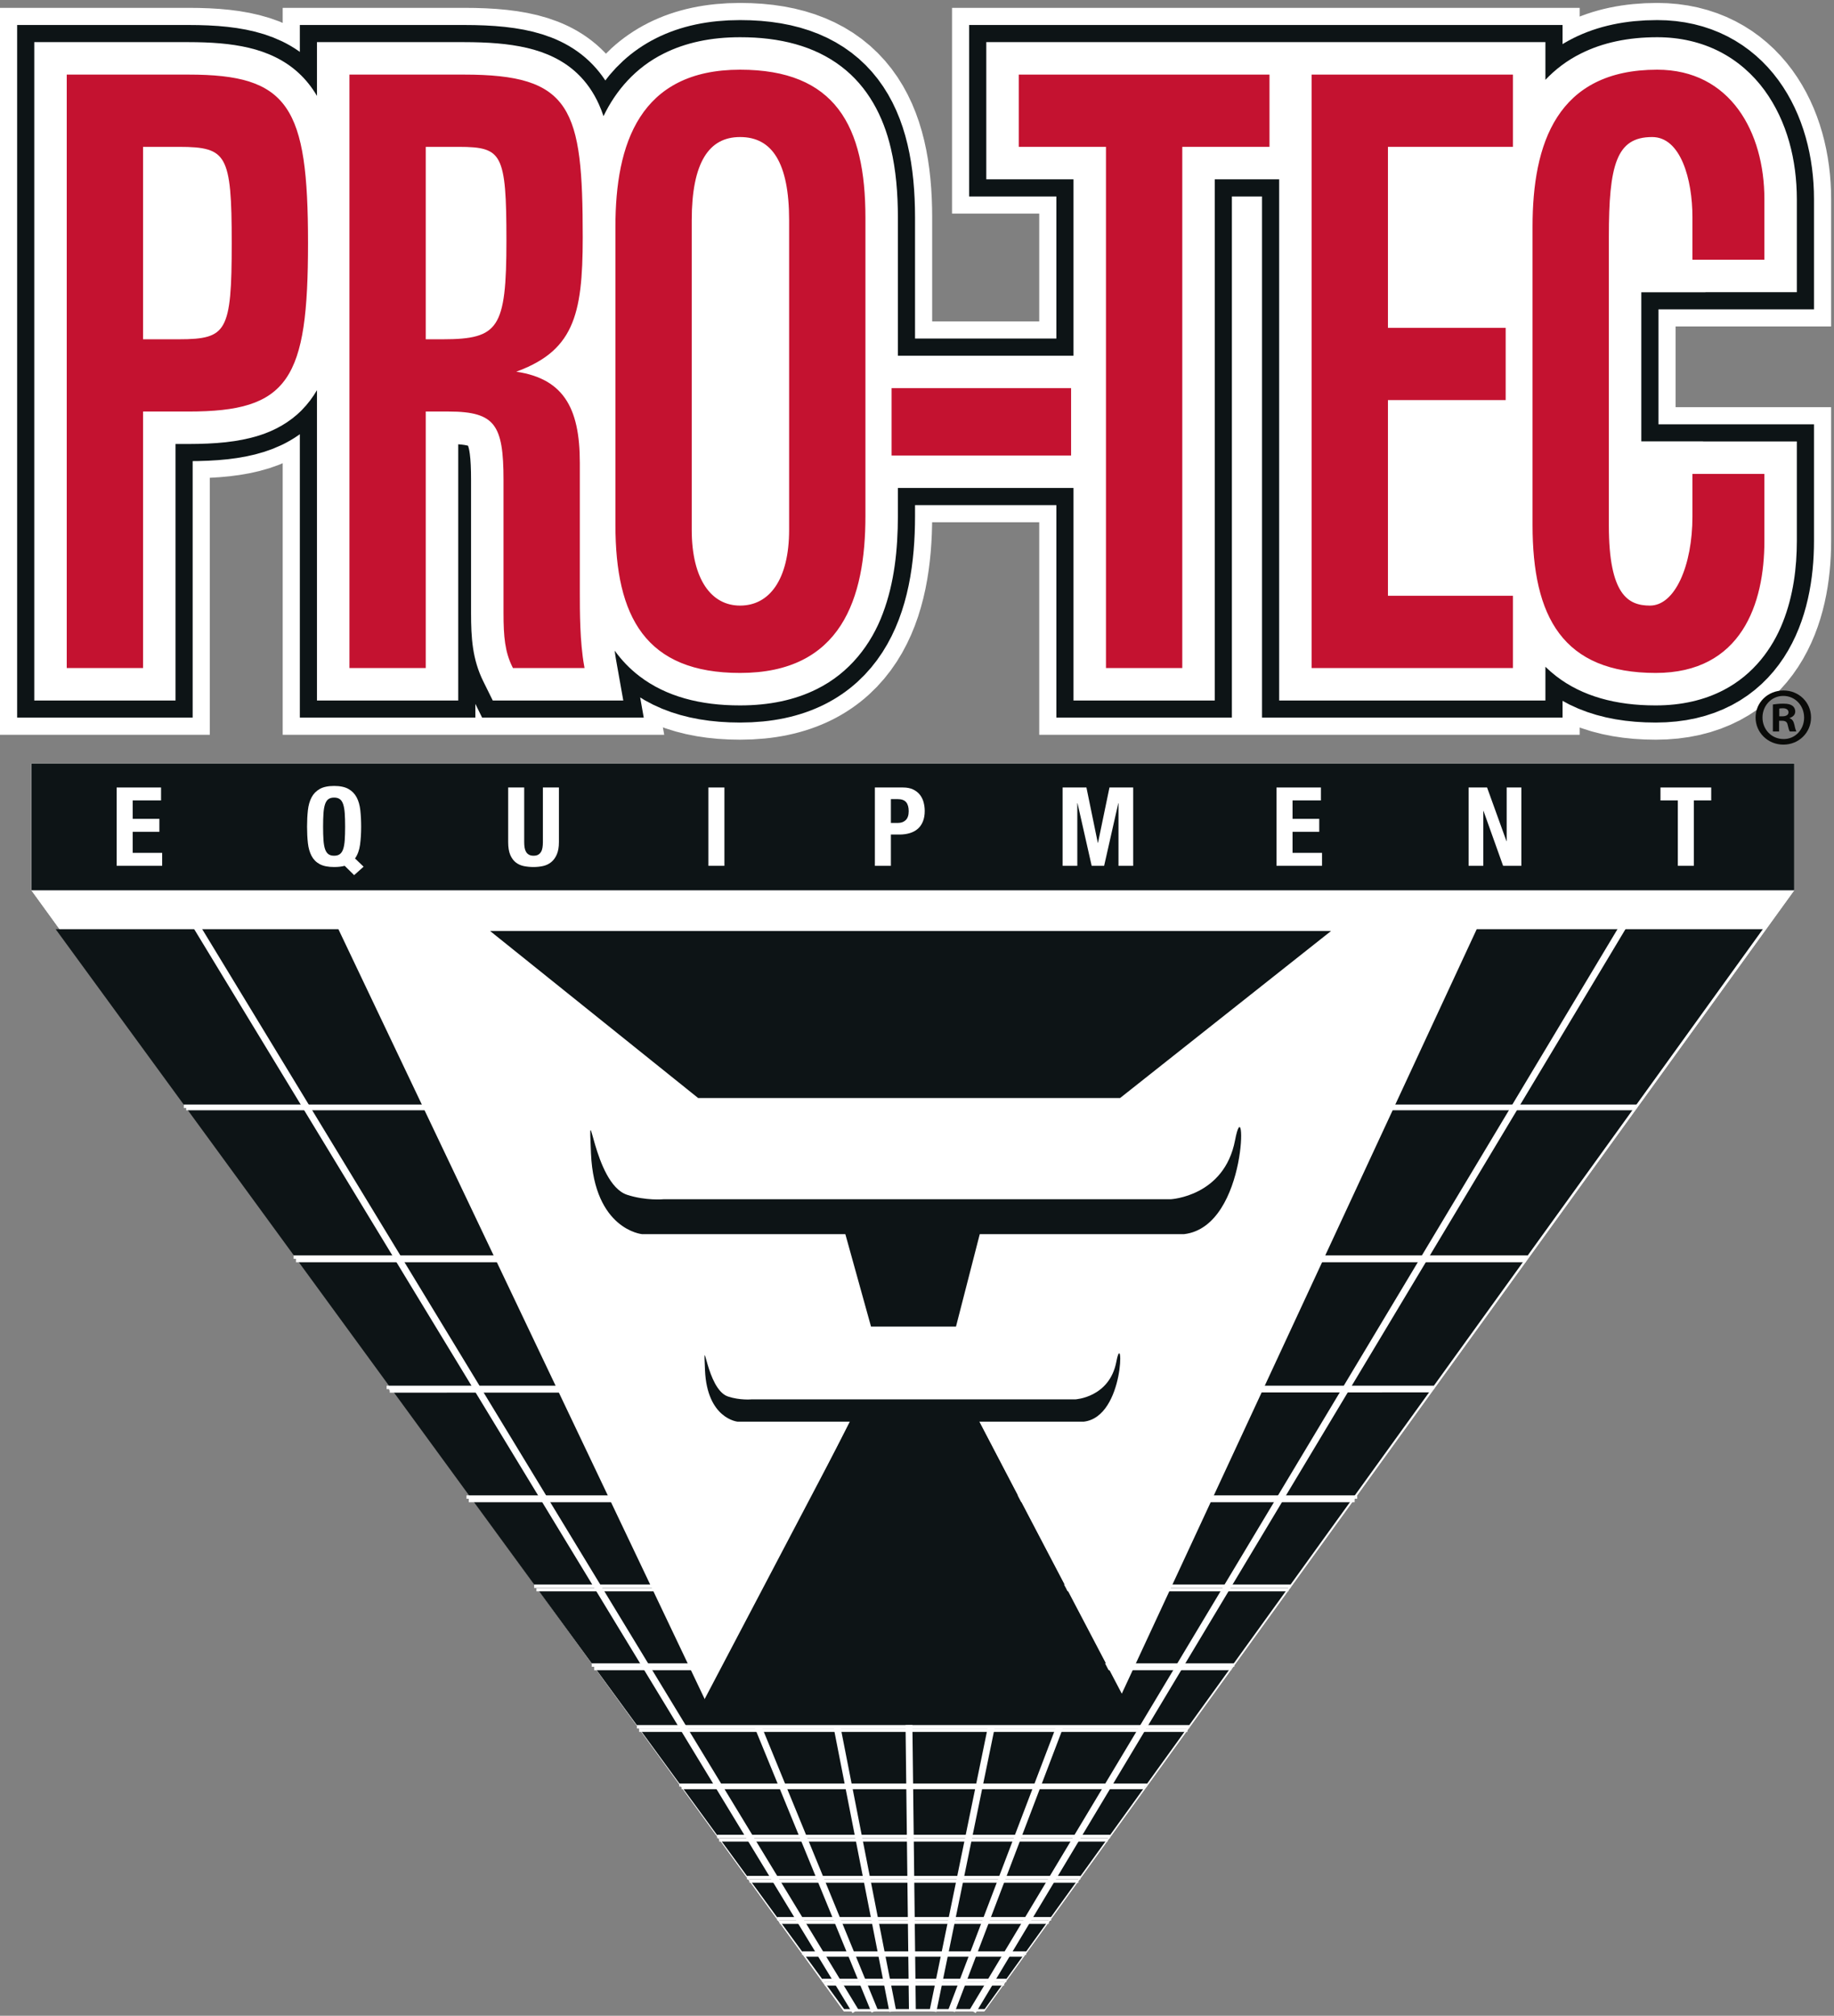 <?xml version="1.0" encoding="UTF-8" standalone="no"?>
<svg width="535px" height="588px" viewBox="0 0 535 588" version="1.1" xmlns="http://www.w3.org/2000/svg" xmlns:xlink="http://www.w3.org/1999/xlink" xmlns:sketch="http://www.bohemiancoding.com/sketch/ns">
    <rect x="0" y="0" width="535" height="588" fill="#808080" stroke="none"/>
    <title>Untitled 2</title>
    <description>Created with Sketch (http://www.bohemiancoding.com/sketch)</description>
    <defs>
        <path id="path-1" d="M251.617,102.757 L302.921,102.757 L302.921,121.344 L251.617,121.344 L251.617,102.757 Z"></path>
        <path id="path-2" d="M288.714,11.29 L360.795,11.29 L360.795,31.307 L335.355,31.307 L335.355,183.34 L314.155,183.34 L314.155,31.307 L288.714,31.307 L288.714,11.29"></path>
        <path id="path-3" d="M374.148,11.29 L431.814,11.29 L431.814,31.307 L395.349,31.307 L395.349,85.162 L429.694,85.162 L429.694,105.179 L395.349,105.179 L395.349,163.323 L431.814,163.323 L431.814,183.34 L374.148,183.34 L374.148,11.29"></path>
    </defs>
    <g id="Page-1" stroke="none" stroke-width="1" fill="none" fill-rule="evenodd" sketch:type="MSPage">
        <g id="Pro-Tec-Equipment-and-TSP-Logo" sketch:type="MSLayerGroup" transform="translate(9, 11)">
            <path d="M278.156,575.703 L237.156,575.703 L0.156,248.703 L0.156,211.703 L514.4,211.703 L514.4,248.703 L278.156,575.703" id="Fill-1" fill="#FFFFFF" sketch:type="MSShapeGroup"></path>
            <path d="M278.156,575.703 L237.156,575.703 L0.156,248.703 L0.156,211.703 L514.4,211.703 L514.4,248.703 L278.156,575.703" id="Fill-2" fill="#FFFFFF" sketch:type="MSShapeGroup"></path>
            <path d="M505.163,64.234 L505.163,47.077 C505.163,27.775 495.411,9.86 474.421,9.86 C445.589,9.86 438.592,31.068 438.592,55.136 L438.592,142.115 C438.592,168.804 447.285,184.77 473.998,184.77 C498.59,184.77 505.163,164.948 505.163,146.838 L505.163,127.774 L485.234,127.774 L485.234,139.689 C485.234,153.987 480.146,166.183 472.301,166.183 C465.517,166.183 459.793,162.608 459.793,142.353 L459.793,57.996 C459.793,37.264 461.914,28.447 472.938,28.447 C481.842,28.447 485.234,41.358 485.234,52.319 L485.234,64.234 L505.163,64.234 L505.163,64.234 Z M374.148,183.34 L431.814,183.34 L431.814,163.323 L395.349,163.323 L395.349,105.179 L429.694,105.179 L429.694,85.162 L395.349,85.162 L395.349,31.307 L431.814,31.307 L431.814,11.29 L374.148,11.29 L374.148,183.34 L374.148,183.34 Z M288.714,31.307 L314.155,31.307 L314.155,183.34 L335.355,183.34 L335.355,31.307 L360.795,31.307 L360.795,11.29 L288.714,11.29 L288.714,31.307 L288.714,31.307 Z M221.726,143.545 C221.726,158.319 215.79,166.183 206.886,166.183 C198.193,166.183 192.257,158.319 192.257,143.545 L192.257,53.23 C192.257,36.311 197.346,28.447 206.886,28.447 C216.638,28.447 221.726,36.311 221.726,53.23 L221.726,143.545 L221.726,143.545 Z M206.886,9.86 C178.053,9.86 171.057,31.068 171.057,55.136 L171.057,142.115 C171.057,168.804 179.749,184.77 206.886,184.77 C235.931,184.77 242.927,163.561 242.927,139.493 L242.927,52.515 C242.927,25.826 234.234,9.86 206.886,9.86 L206.886,9.86 Z M120.179,88.498 L114.667,88.498 L114.667,31.307 L124.843,31.307 C137.987,31.307 139.259,33.69 139.259,59.188 C139.259,84.923 136.927,88.498 120.179,88.498 L120.179,88.498 Z M159.612,124.004 C159.612,107.8 154.736,99.46 140.319,97.792 L140.319,97.315 C157.704,91.358 160.46,81.349 160.46,58.234 C160.46,20.584 157.28,11.29 126.327,11.29 L93.466,11.29 L93.466,183.34 L114.667,183.34 L114.667,108.515 L121.875,108.515 C135.867,108.515 138.412,112.804 138.412,129.008 L138.412,167.851 C138.412,174.761 138.835,179.05 140.956,183.34 L160.884,183.34 C159.612,176.191 159.612,167.612 159.612,161.417 L159.612,124.004 L159.612,124.004 Z M43.225,88.498 L32.201,88.498 L32.201,31.307 L43.225,31.307 C57.641,31.307 59.126,33.928 59.126,59.902 C59.126,85.877 57.641,88.498 43.225,88.498 L43.225,88.498 Z M45.981,11.29 L11,11.29 L11,183.34 L32.201,183.34 L32.201,108.515 L45.981,108.515 C74.814,108.515 80.326,99.698 80.326,59.902 C80.326,20.107 74.814,11.29 45.981,11.29 L45.981,11.29 Z M251.617,121.344 L302.921,121.344 L302.921,102.757 L251.617,102.757 L251.617,121.344 Z" id="Fill-3" fill="#FFFFFF" sketch:type="MSShapeGroup"></path>
            <path d="M505.163,64.234 L505.163,47.077 C505.163,27.775 495.411,9.86 474.421,9.86 C445.589,9.86 438.592,31.068 438.592,55.136 L438.592,142.115 C438.592,168.804 447.285,184.77 473.998,184.77 C498.59,184.77 505.163,164.948 505.163,146.838 L505.163,127.774 L485.234,127.774 L485.234,139.689 C485.234,153.987 480.146,166.183 472.301,166.183 C465.517,166.183 459.793,162.608 459.793,142.353 L459.793,57.996 C459.793,37.264 461.914,28.447 472.938,28.447 C481.842,28.447 485.234,41.358 485.234,52.319 L485.234,64.234 L505.163,64.234 L505.163,64.234 Z M374.148,183.34 L431.814,183.34 L431.814,163.323 L395.349,163.323 L395.349,105.179 L429.694,105.179 L429.694,85.162 L395.349,85.162 L395.349,31.307 L431.814,31.307 L431.814,11.29 L374.148,11.29 L374.148,183.34 L374.148,183.34 Z M288.714,31.307 L314.155,31.307 L314.155,183.34 L335.355,183.34 L335.355,31.307 L360.795,31.307 L360.795,11.29 L288.714,11.29 L288.714,31.307 L288.714,31.307 Z M221.726,143.545 C221.726,158.319 215.79,166.183 206.886,166.183 C198.193,166.183 192.257,158.319 192.257,143.545 L192.257,53.23 C192.257,36.311 197.346,28.447 206.886,28.447 C216.638,28.447 221.726,36.311 221.726,53.23 L221.726,143.545 L221.726,143.545 Z M206.886,9.86 C178.053,9.86 171.057,31.068 171.057,55.136 L171.057,142.115 C171.057,168.804 179.749,184.77 206.886,184.77 C235.931,184.77 242.927,163.561 242.927,139.493 L242.927,52.515 C242.927,25.826 234.234,9.86 206.886,9.86 L206.886,9.86 Z M120.179,88.498 L114.667,88.498 L114.667,31.307 L124.843,31.307 C137.987,31.307 139.259,33.69 139.259,59.188 C139.259,84.923 136.927,88.498 120.179,88.498 L120.179,88.498 Z M159.612,124.004 C159.612,107.8 154.736,99.46 140.319,97.792 L140.319,97.315 C157.704,91.358 160.46,81.349 160.46,58.234 C160.46,20.584 157.28,11.29 126.327,11.29 L93.466,11.29 L93.466,183.34 L114.667,183.34 L114.667,108.515 L121.875,108.515 C135.867,108.515 138.412,112.804 138.412,129.008 L138.412,167.851 C138.412,174.761 138.835,179.05 140.956,183.34 L160.884,183.34 C159.612,176.191 159.612,167.612 159.612,161.417 L159.612,124.004 L159.612,124.004 Z M43.225,88.498 L32.201,88.498 L32.201,31.307 L43.225,31.307 C57.641,31.307 59.126,33.928 59.126,59.902 C59.126,85.877 57.641,88.498 43.225,88.498 L43.225,88.498 Z M45.981,11.29 L11,11.29 L11,183.34 L32.201,183.34 L32.201,108.515 L45.981,108.515 C74.814,108.515 80.326,99.698 80.326,59.902 C80.326,20.107 74.814,11.29 45.981,11.29 L45.981,11.29 Z M251.617,121.344 L302.921,121.344 L302.921,102.757 L251.617,102.757 L251.617,121.344 Z" id="Stroke-4" stroke="#FFFFFF" stroke-width="40" sketch:type="MSShapeGroup"></path>
            <path d="M505.163,64.234 L505.163,47.077 C505.163,27.775 495.411,9.86 474.421,9.86 C445.589,9.86 438.592,31.068 438.592,55.136 L438.592,142.115 C438.592,168.804 447.285,184.77 473.998,184.77 C498.59,184.77 505.163,164.948 505.163,146.838 L505.163,127.774 L485.234,127.774 L485.234,139.689 C485.234,153.987 480.146,166.183 472.301,166.183 C465.517,166.183 459.793,162.608 459.793,142.353 L459.793,57.996 C459.793,37.264 461.914,28.447 472.938,28.447 C481.842,28.447 485.234,41.358 485.234,52.319 L485.234,64.234 L505.163,64.234 L505.163,64.234 Z M374.148,183.34 L431.814,183.34 L431.814,163.323 L395.349,163.323 L395.349,105.179 L429.694,105.179 L429.694,85.162 L395.349,85.162 L395.349,31.307 L431.814,31.307 L431.814,11.29 L374.148,11.29 L374.148,183.34 L374.148,183.34 Z M288.714,31.307 L314.155,31.307 L314.155,183.34 L335.355,183.34 L335.355,31.307 L360.795,31.307 L360.795,11.29 L288.714,11.29 L288.714,31.307 L288.714,31.307 Z M221.726,143.545 C221.726,158.319 215.79,166.183 206.886,166.183 C198.193,166.183 192.257,158.319 192.257,143.545 L192.257,53.23 C192.257,36.311 197.346,28.447 206.886,28.447 C216.638,28.447 221.726,36.311 221.726,53.23 L221.726,143.545 L221.726,143.545 Z M206.886,9.86 C178.053,9.86 171.057,31.068 171.057,55.136 L171.057,142.115 C171.057,168.804 179.749,184.77 206.886,184.77 C235.931,184.77 242.927,163.561 242.927,139.493 L242.927,52.515 C242.927,25.826 234.234,9.86 206.886,9.86 L206.886,9.86 Z M120.179,88.498 L114.667,88.498 L114.667,31.307 L124.843,31.307 C137.987,31.307 139.259,33.69 139.259,59.188 C139.259,84.923 136.927,88.498 120.179,88.498 L120.179,88.498 Z M159.612,124.004 C159.612,107.8 154.736,99.46 140.319,97.792 L140.319,97.315 C157.704,91.358 160.46,81.349 160.46,58.234 C160.46,20.584 157.28,11.29 126.327,11.29 L93.466,11.29 L93.466,183.34 L114.667,183.34 L114.667,108.515 L121.875,108.515 C135.867,108.515 138.412,112.804 138.412,129.008 L138.412,167.851 C138.412,174.761 138.835,179.05 140.956,183.34 L160.884,183.34 C159.612,176.191 159.612,167.612 159.612,161.417 L159.612,124.004 L159.612,124.004 Z M43.225,88.498 L32.201,88.498 L32.201,31.307 L43.225,31.307 C57.641,31.307 59.126,33.928 59.126,59.902 C59.126,85.877 57.641,88.498 43.225,88.498 L43.225,88.498 Z M45.981,11.29 L11,11.29 L11,183.34 L32.201,183.34 L32.201,108.515 L45.981,108.515 C74.814,108.515 80.326,99.698 80.326,59.902 C80.326,20.107 74.814,11.29 45.981,11.29 L45.981,11.29 Z M251.617,121.344 L302.921,121.344 L302.921,102.757 L251.617,102.757 L251.617,121.344 Z" id="Fill-6" fill="#0D1416" sketch:type="MSShapeGroup"></path>
            <path d="M505.163,64.234 L505.163,47.077 C505.163,27.775 495.411,9.86 474.421,9.86 C445.589,9.86 438.592,31.068 438.592,55.136 L438.592,142.115 C438.592,168.804 447.285,184.77 473.998,184.77 C498.59,184.77 505.163,164.948 505.163,146.838 L505.163,127.774 L485.234,127.774 L485.234,139.689 C485.234,153.987 480.146,166.183 472.301,166.183 C465.517,166.183 459.793,162.608 459.793,142.353 L459.793,57.996 C459.793,37.264 461.914,28.447 472.938,28.447 C481.842,28.447 485.234,41.358 485.234,52.319 L485.234,64.234 L505.163,64.234 L505.163,64.234 Z M374.148,183.34 L431.814,183.34 L431.814,163.323 L395.349,163.323 L395.349,105.179 L429.694,105.179 L429.694,85.162 L395.349,85.162 L395.349,31.307 L431.814,31.307 L431.814,11.29 L374.148,11.29 L374.148,183.34 L374.148,183.34 Z M288.714,31.307 L314.155,31.307 L314.155,183.34 L335.355,183.34 L335.355,31.307 L360.795,31.307 L360.795,11.29 L288.714,11.29 L288.714,31.307 L288.714,31.307 Z M221.726,143.545 C221.726,158.319 215.79,166.183 206.886,166.183 C198.193,166.183 192.257,158.319 192.257,143.545 L192.257,53.23 C192.257,36.311 197.346,28.447 206.886,28.447 C216.638,28.447 221.726,36.311 221.726,53.23 L221.726,143.545 L221.726,143.545 Z M206.886,9.86 C178.053,9.86 171.057,31.068 171.057,55.136 L171.057,142.115 C171.057,168.804 179.749,184.77 206.886,184.77 C235.931,184.77 242.927,163.561 242.927,139.493 L242.927,52.515 C242.927,25.826 234.234,9.86 206.886,9.86 L206.886,9.86 Z M120.179,88.498 L114.667,88.498 L114.667,31.307 L124.843,31.307 C137.987,31.307 139.259,33.69 139.259,59.188 C139.259,84.923 136.927,88.498 120.179,88.498 L120.179,88.498 Z M159.612,124.004 C159.612,107.8 154.736,99.46 140.319,97.792 L140.319,97.315 C157.704,91.358 160.46,81.349 160.46,58.234 C160.46,20.584 157.28,11.29 126.327,11.29 L93.466,11.29 L93.466,183.34 L114.667,183.34 L114.667,108.515 L121.875,108.515 C135.867,108.515 138.412,112.804 138.412,129.008 L138.412,167.851 C138.412,174.761 138.835,179.05 140.956,183.34 L160.884,183.34 C159.612,176.191 159.612,167.612 159.612,161.417 L159.612,124.004 L159.612,124.004 Z M43.225,88.498 L32.201,88.498 L32.201,31.307 L43.225,31.307 C57.641,31.307 59.126,33.928 59.126,59.902 C59.126,85.877 57.641,88.498 43.225,88.498 L43.225,88.498 Z M45.981,11.29 L11,11.29 L11,183.34 L32.201,183.34 L32.201,108.515 L45.981,108.515 C74.814,108.515 80.326,99.698 80.326,59.902 C80.326,20.107 74.814,11.29 45.981,11.29 L45.981,11.29 Z M251.617,121.344 L302.921,121.344 L302.921,102.757 L251.617,102.757 L251.617,121.344 Z" id="Stroke-7" stroke="#0D1416" stroke-width="30" sketch:type="MSShapeGroup"></path>
            <path d="M505.721,15.311 C502.383,10.753 497.987,6.795 492.64,4.06 C487.3,1.315 481.083,-0.15 474.421,-0.141 C466.002,-0.146 458.525,1.421 452.172,4.612 C448.142,6.609 444.699,9.244 441.813,12.289 L441.813,1.289 L278.712,1.289 L278.712,41.307 L304.153,41.307 L304.153,92.756 L252.926,92.756 L252.926,52.515 C252.922,45.301 252.353,38.566 250.872,32.288 C248.702,22.942 244.158,14.264 236.366,8.362 C228.593,2.443 218.527,-0.159 206.886,-0.141 C198.469,-0.146 190.989,1.421 184.637,4.612 C176.409,8.69 170.624,15.424 167.053,22.88 C166.652,21.686 166.198,20.517 165.679,19.368 C164.187,16.067 162.093,12.961 159.386,10.413 C155.309,6.548 150.156,4.23 144.721,2.973 C139.241,1.699 133.277,1.298 126.328,1.289 L83.465,1.289 L83.465,16.984 C82.024,14.522 80.248,12.253 78.142,10.315 C74.036,6.504 68.921,4.196 63.594,2.945 C58.229,1.68 52.49,1.298 45.98,1.289 L0.999,1.289 L0.999,193.34 L42.201,193.34 L42.201,118.515 L45.98,118.515 C53.692,118.495 60.337,117.986 66.531,116.048 C71.146,114.604 75.545,112.173 79.03,108.631 C80.776,106.86 82.238,104.911 83.465,102.813 L83.465,193.34 L124.667,193.34 L124.667,118.6 C126.093,118.701 127.059,118.875 127.515,119.024 C127.527,119.027 127.538,119.031 127.549,119.035 C127.687,119.435 127.901,120.22 128.054,121.43 C128.29,123.181 128.415,125.746 128.411,129.007 L128.411,167.851 C128.415,171.505 128.508,174.762 128.999,178.061 C129.479,181.344 130.447,184.675 131.99,187.771 L134.742,193.34 L172.821,193.34 L170.73,181.588 C170.569,180.705 170.431,179.768 170.313,178.794 C172.322,181.578 174.718,184.097 177.543,186.251 C185.28,192.176 195.312,194.788 206.886,194.769 C215.347,194.773 222.854,193.213 229.232,190.027 C238.882,185.278 245.201,176.891 248.528,167.953 C251.924,158.961 252.908,149.239 252.926,139.494 L252.926,131.345 L304.153,131.345 L304.153,193.34 L345.355,193.34 L345.355,41.307 L364.147,41.307 L364.147,193.34 L441.813,193.34 L441.813,183.496 C442.789,184.456 443.827,185.364 444.932,186.216 C452.561,192.131 462.471,194.769 473.846,194.769 L473.997,194.769 C481.474,194.779 488.217,193.232 493.893,190.242 C502.475,185.762 508.027,178.242 511.072,170.509 C514.163,162.719 515.148,154.53 515.163,146.838 L515.163,117.774 L487.823,117.774 L487.823,117.747 L469.792,117.747 L469.792,74.263 L488.49,74.263 L488.49,74.234 L515.163,74.234 L515.163,47.076 C515.135,35.772 512.401,24.481 505.721,15.311" id="Fill-9" fill="#FFFFFF" sketch:type="MSShapeGroup"></path>
            <path d="M0.156,211.703 L514.4,211.703 L514.4,248.703 L0.156,248.703 L0.156,211.703 Z" id="Fill-10" fill="#0D1416" sketch:type="MSShapeGroup"></path>
            <path d="M32.201,88.498 L43.225,88.498 C57.641,88.498 59.126,85.877 59.126,59.902 C59.126,33.928 57.641,31.307 43.225,31.307 L32.201,31.307 L32.201,88.498 L32.201,88.498 Z M11,11.29 L45.981,11.29 C74.814,11.29 80.326,20.107 80.326,59.902 C80.326,99.698 74.814,108.515 45.981,108.515 L32.201,108.515 L32.201,183.34 L11,183.34 L11,11.29 L11,11.29 Z" id="Fill-11" fill="#1A1918" sketch:type="MSShapeGroup"></path>
            <path d="M32.201,88.498 L43.225,88.498 C57.641,88.498 59.126,85.877 59.126,59.902 C59.126,33.928 57.641,31.307 43.225,31.307 L32.201,31.307 L32.201,88.498 L32.201,88.498 Z M11,11.29 L45.981,11.29 C74.814,11.29 80.326,20.107 80.326,59.902 C80.326,99.698 74.814,108.515 45.981,108.515 L32.201,108.515 L32.201,183.34 L11,183.34 L11,11.29 L11,11.29 Z" id="Stroke-12" stroke="#C41230" stroke-width="1.06" fill="#C41230" sketch:type="MSShapeGroup"></path>
            <path d="M114.667,88.498 L120.179,88.498 C136.927,88.498 139.259,84.923 139.259,59.188 C139.259,33.69 137.987,31.307 124.843,31.307 L114.667,31.307 L114.667,88.498 L114.667,88.498 Z M93.466,11.29 L126.327,11.29 C157.28,11.29 160.46,20.584 160.46,58.234 C160.46,81.349 157.704,91.358 140.319,97.315 L140.319,97.792 C154.736,99.46 159.612,107.8 159.612,124.004 L159.612,161.417 C159.612,167.612 159.612,176.191 160.884,183.34 L140.956,183.34 C138.835,179.05 138.412,174.761 138.412,167.851 L138.412,129.008 C138.412,112.804 135.867,108.515 121.875,108.515 L114.667,108.515 L114.667,183.34 L93.466,183.34 L93.466,11.29 L93.466,11.29 Z" id="Fill-13" fill="#1A1918" sketch:type="MSShapeGroup"></path>
            <path d="M114.667,88.498 L120.179,88.498 C136.927,88.498 139.259,84.923 139.259,59.188 C139.259,33.69 137.987,31.307 124.843,31.307 L114.667,31.307 L114.667,88.498 L114.667,88.498 Z M93.466,11.29 L126.327,11.29 C157.28,11.29 160.46,20.584 160.46,58.234 C160.46,81.349 157.704,91.358 140.319,97.315 L140.319,97.792 C154.736,99.46 159.612,107.8 159.612,124.004 L159.612,161.417 C159.612,167.612 159.612,176.191 160.884,183.34 L140.956,183.34 C138.835,179.05 138.412,174.761 138.412,167.851 L138.412,129.008 C138.412,112.804 135.867,108.515 121.875,108.515 L114.667,108.515 L114.667,183.34 L93.466,183.34 L93.466,11.29 L93.466,11.29 Z" id="Stroke-14" stroke="#C41230" stroke-width="1.06" fill="#C41230" sketch:type="MSShapeGroup"></path>
            <path d="M192.257,143.545 C192.257,158.319 198.193,166.183 206.886,166.183 C215.79,166.183 221.726,158.319 221.726,143.545 L221.726,53.23 C221.726,36.311 216.638,28.447 206.886,28.447 C197.346,28.447 192.257,36.311 192.257,53.23 L192.257,143.545 L192.257,143.545 Z M171.057,55.136 C171.057,31.068 178.053,9.86 206.886,9.86 C234.234,9.86 242.927,25.826 242.927,52.515 L242.927,139.493 C242.927,163.561 235.931,184.77 206.886,184.77 C179.749,184.77 171.057,168.804 171.057,142.115 L171.057,55.136 L171.057,55.136 Z" id="Fill-15" fill="#1A1918" sketch:type="MSShapeGroup"></path>
            <path d="M192.257,143.545 C192.257,158.319 198.193,166.183 206.886,166.183 C215.79,166.183 221.726,158.319 221.726,143.545 L221.726,53.23 C221.726,36.311 216.638,28.447 206.886,28.447 C197.346,28.447 192.257,36.311 192.257,53.23 L192.257,143.545 L192.257,143.545 Z M171.057,55.136 C171.057,31.068 178.053,9.86 206.886,9.86 C234.234,9.86 242.927,25.826 242.927,52.515 L242.927,139.493 C242.927,163.561 235.931,184.77 206.886,184.77 C179.749,184.77 171.057,168.804 171.057,142.115 L171.057,55.136 L171.057,55.136 Z" id="Stroke-16" stroke="#C41230" stroke-width="1.06" fill="#C41230" sketch:type="MSShapeGroup"></path>
            <g id="Fill-17">
                <use fill="#1A1918" sketch:type="MSShapeGroup" xlink:href="#path-1"></use>
                <use fill="#C41230" xlink:href="#path-1"></use>
            </g>
            <path d="M251.617,102.757 L302.921,102.757 L302.921,121.344 L251.617,121.344 L251.617,102.757 Z" id="Stroke-18" stroke="#C41230" stroke-width="1.06" sketch:type="MSShapeGroup"></path>
            <g id="Fill-19">
                <use fill="#1A1918" sketch:type="MSShapeGroup" xlink:href="#path-2"></use>
                <use fill="#C41230" xlink:href="#path-2"></use>
            </g>
            <path d="M288.714,11.29 L360.795,11.29 L360.795,31.307 L335.355,31.307 L335.355,183.34 L314.155,183.34 L314.155,31.307 L288.714,31.307 L288.714,11.29 L288.714,11.29 Z" id="Stroke-20" stroke="#C41230" stroke-width="1.06" sketch:type="MSShapeGroup"></path>
            <g id="Fill-21">
                <use fill="#1A1918" sketch:type="MSShapeGroup" xlink:href="#path-3"></use>
                <use fill="#C41230" xlink:href="#path-3"></use>
            </g>
            <path d="M431.814,11.29 L431.814,31.307 L395.349,31.307 L395.349,85.162 L429.694,85.162 L429.694,105.179 L395.349,105.179 L395.349,163.323 L431.814,163.323 L431.814,183.34 L374.148,183.34 L374.148,11.29 L431.814,11.29 Z" id="Stroke-22" stroke="#C41230" stroke-width="1.06" sketch:type="MSShapeGroup"></path>
            <path d="M438.592,55.136 C438.592,31.068 445.589,9.86 474.421,9.86 C495.411,9.86 505.163,27.775 505.163,47.077 L505.163,64.234 L485.234,64.234 L485.234,52.319 C485.234,41.358 481.842,28.447 472.938,28.447 C461.914,28.447 459.793,37.264 459.793,57.996 L459.793,142.353 C459.793,162.608 465.517,166.183 472.301,166.183 C480.146,166.183 485.234,153.987 485.234,139.689 L485.234,127.774 L505.163,127.774 L505.163,146.838 C505.163,164.948 498.59,184.77 473.998,184.77 C447.285,184.77 438.592,168.804 438.592,142.115 L438.592,55.136" id="Fill-23" fill="#1A1918" sketch:type="MSShapeGroup"></path>
            <path d="M474.421,9.86 C495.411,9.86 505.163,27.775 505.163,47.077 L505.163,64.234 L485.234,64.234 L485.234,52.319 C485.234,41.358 481.842,28.447 472.938,28.447 C461.914,28.447 459.793,37.264 459.793,57.996 L459.793,142.353 C459.793,162.608 465.517,166.183 472.301,166.183 C480.146,166.183 485.234,153.987 485.234,139.689 L485.234,127.774 L505.163,127.774 L505.163,146.838 C505.163,164.948 498.59,184.77 473.998,184.77 C447.285,184.77 438.592,168.804 438.592,142.115 L438.592,55.136 C438.592,31.068 445.589,9.86 474.421,9.86 Z" id="Stroke-24" stroke="#C41230" stroke-width="1.06" fill="#C41230" sketch:type="MSShapeGroup"></path>
            <path d="M505.24,260.047 L278.24,575.047 L237.24,575.047 L7.24,260.047 L89.715,260.047 L197.24,486.047 L240.24,401.047 L275.24,401.047 L318.24,483.047 L421.776,260.047 L505.24,260.047" id="Fill-25" fill="#0D1416" sketch:type="MSShapeGroup"></path>
            <path d="M464.656,258.953 L274.754,575.703 M48.156,258.953 L240.542,575.703 M212.156,492.765 L246.156,575.703 M235.156,492.703 L251.433,575.703 M256.156,492.203 L257.156,575.578 M280.156,492.953 L263.156,575.703 M300.156,492.703 L268.584,575.578" id="Stroke-26" stroke="#FFFFFF" stroke-width="2" sketch:type="MSShapeGroup"></path>
            <path d="M44.625,311.703 L468.5,311.703 M76.656,355.703 L436.687,355.703 M77.343,356.703 L436.093,356.703 M103.781,393.703 L409.406,393.703 M127.073,425.703 L386.907,425.703 M146.823,451.703 L367.49,451.703 M176.802,492.703 L337.937,492.703" id="Stroke-27" stroke="#FFFFFF" sketch:type="MSShapeGroup"></path>
            <path d="M189.136,509.703 L325.635,509.703" id="Stroke-28" stroke="#FFFFFF" stroke-width="0.9" sketch:type="MSShapeGroup"></path>
            <path d="M163.615,474.703 L351.047,474.703 M200.192,524.703 L314.823,524.703 M208.89,536.703 L306.177,536.703 M217.719,548.703 L297.662,548.703 M224.969,558.713 L290.366,558.713 M230.844,566.703 L284.552,566.703" id="Stroke-29" stroke="#FFFFFF" sketch:type="MSShapeGroup"></path>
            <path d="M336.41,349.002 L178.274,349.002 C178.274,349.002 164.38,347.694 163.4,325.516 C162.533,305.902 163.955,334.25 173.934,337.524 C179.365,339.305 184.538,338.824 184.538,338.824 L332.495,338.824 C332.495,338.824 348.152,338.042 351.283,321.601 C354.416,305.162 355.468,346.769 336.41,349.002" id="Fill-30" fill="#0D1416" sketch:type="MSShapeGroup"></path>
            <path d="M269.874,375.967 L245.087,375.967 L236.541,345.199 L277.566,346.053 L269.874,375.967" id="Fill-31" fill="#0D1416" sketch:type="MSShapeGroup"></path>
            <path d="M133.976,260.583 L379.276,260.583 L317.737,309.301 L194.66,309.301 L133.976,260.583" id="Fill-32" fill="#0D1416" sketch:type="MSShapeGroup"></path>
            <path d="M510.037,197.953 L510.901,197.953 C511.909,197.953 512.725,197.616 512.725,196.8 C512.725,196.08 512.197,195.6 511.044,195.6 C510.565,195.6 510.229,195.649 510.037,195.696 L510.037,197.953 L510.037,197.953 Z M509.989,202.369 L508.165,202.369 L508.165,194.496 C508.884,194.4 509.892,194.256 511.189,194.256 C512.677,194.256 513.349,194.496 513.876,194.881 C514.357,195.216 514.693,195.793 514.693,196.561 C514.693,197.521 513.973,198.145 513.061,198.433 L513.061,198.528 C513.829,198.769 514.212,199.393 514.453,200.449 C514.693,201.649 514.885,202.081 515.029,202.369 L513.109,202.369 C512.869,202.081 512.725,201.409 512.485,200.449 C512.34,199.633 511.861,199.249 510.853,199.249 L509.989,199.249 L509.989,202.369 L509.989,202.369 Z M505.14,198.289 C505.14,201.793 507.781,204.577 511.285,204.577 C514.693,204.625 517.285,201.793 517.285,198.337 C517.285,194.832 514.693,192 511.189,192 C507.781,192 505.14,194.832 505.14,198.289 L505.14,198.289 Z M519.301,198.289 C519.301,202.705 515.75,206.209 511.237,206.209 C506.724,206.209 503.124,202.705 503.124,198.289 C503.124,193.872 506.724,190.416 511.285,190.416 C515.75,190.416 519.301,193.872 519.301,198.289 L519.301,198.289 Z" id="Fill-33" fill="#0A0B09" sketch:type="MSShapeGroup"></path>
            <path d="M37.981,222.487 L29.703,222.487 L29.703,227.863 L37.495,227.863 L37.495,231.639 L29.703,231.639 L29.703,237.783 L38.306,237.783 L38.306,241.559 L25.028,241.559 L25.028,218.712 L37.981,218.712 L37.981,222.487" id="Fill-34" fill="#FFFFFF" sketch:type="MSShapeGroup"></path>
            <path d="M85.363,234.055 C85.439,235.132 85.59,236.007 85.818,236.679 C86.045,237.351 86.37,237.842 86.792,238.151 C87.214,238.461 87.77,238.615 88.464,238.615 C89.156,238.615 89.713,238.461 90.136,238.151 C90.558,237.842 90.882,237.351 91.109,236.679 C91.337,236.007 91.488,235.132 91.564,234.055 C91.64,232.978 91.678,231.672 91.678,230.135 C91.678,228.599 91.64,227.298 91.564,226.231 C91.488,225.165 91.337,224.291 91.109,223.607 C90.882,222.924 90.558,222.428 90.136,222.119 C89.713,221.81 89.156,221.655 88.464,221.655 C87.77,221.655 87.214,221.81 86.792,222.119 C86.37,222.428 86.045,222.924 85.818,223.607 C85.59,224.291 85.439,225.165 85.363,226.231 C85.288,227.298 85.249,228.599 85.249,230.135 C85.249,231.672 85.288,232.978 85.363,234.055 L85.363,234.055 Z M91.548,241.559 C90.682,241.794 89.654,241.911 88.464,241.911 C86.71,241.911 85.314,241.633 84.276,241.079 C83.237,240.525 82.441,239.724 81.89,238.679 C81.338,237.634 80.98,236.386 80.818,234.935 C80.656,233.485 80.575,231.884 80.575,230.135 C80.575,228.407 80.656,226.813 80.818,225.351 C80.98,223.89 81.338,222.636 81.89,221.591 C82.441,220.547 83.237,219.73 84.276,219.143 C85.314,218.556 86.71,218.263 88.464,218.263 C90.217,218.263 91.613,218.556 92.652,219.143 C93.69,219.73 94.486,220.547 95.038,221.591 C95.59,222.636 95.947,223.89 96.109,225.351 C96.271,226.813 96.353,228.407 96.353,230.135 C96.353,232.077 96.244,233.837 96.028,235.416 C95.812,236.994 95.325,238.327 94.567,239.416 L97.067,241.815 L94.307,244.279 L91.548,241.559 L91.548,241.559 Z" id="Fill-35" fill="#FFFFFF" sketch:type="MSShapeGroup"></path>
            <path d="M143.914,234.647 C143.914,235.223 143.951,235.752 144.028,236.231 C144.103,236.712 144.244,237.128 144.45,237.479 C144.655,237.832 144.937,238.109 145.293,238.311 C145.65,238.514 146.1,238.615 146.641,238.615 C147.204,238.615 147.658,238.514 148.004,238.311 C148.35,238.109 148.626,237.832 148.833,237.479 C149.038,237.128 149.178,236.712 149.254,236.231 C149.33,235.752 149.368,235.223 149.368,234.647 L149.368,218.712 L154.043,218.712 L154.043,234.647 C154.043,236.098 153.837,237.298 153.426,238.248 C153.015,239.197 152.463,239.949 151.771,240.504 C151.078,241.058 150.288,241.431 149.4,241.624 C148.513,241.815 147.593,241.911 146.641,241.911 C145.688,241.911 144.769,241.826 143.881,241.655 C142.994,241.485 142.204,241.138 141.511,240.615 C140.818,240.092 140.267,239.351 139.855,238.391 C139.444,237.431 139.239,236.183 139.239,234.647 L139.239,218.712 L143.914,218.712 L143.914,234.647" id="Fill-36" fill="#FFFFFF" sketch:type="MSShapeGroup"></path>
            <path d="M197.643,218.712 L202.318,218.712 L202.318,241.559 L197.643,241.559 L197.643,218.712 Z" id="Fill-37" fill="#FFFFFF" sketch:type="MSShapeGroup"></path>
            <path d="M252.963,229.048 C253.892,229.048 254.646,228.77 255.22,228.215 C255.792,227.661 256.081,226.797 256.081,225.624 C256.081,224.471 255.831,223.596 255.333,223 C254.833,222.402 254.001,222.103 252.833,222.103 L250.884,222.103 L250.884,229.048 L252.963,229.048 L252.963,229.048 Z M254.392,218.712 C255.581,218.712 256.583,218.909 257.394,219.303 C258.207,219.698 258.86,220.215 259.358,220.855 C259.857,221.495 260.213,222.226 260.429,223.048 C260.646,223.869 260.754,224.707 260.754,225.559 C260.754,226.733 260.577,227.756 260.219,228.631 C259.861,229.506 259.364,230.22 258.725,230.775 C258.087,231.331 257.313,231.746 256.405,232.023 C255.496,232.3 254.489,232.439 253.385,232.439 L250.884,232.439 L250.884,241.559 L246.21,241.559 L246.21,218.712 L254.392,218.712 L254.392,218.712 Z" id="Fill-38" fill="#FFFFFF" sketch:type="MSShapeGroup"></path>
            <path d="M307.926,218.712 L311.238,234.839 L311.303,234.839 L314.646,218.712 L321.562,218.712 L321.562,241.559 L317.276,241.559 L317.276,223.319 L317.212,223.319 L313.088,241.559 L309.453,241.559 L305.329,223.319 L305.263,223.319 L305.263,241.559 L300.98,241.559 L300.98,218.712 L307.926,218.712" id="Fill-39" fill="#FFFFFF" sketch:type="MSShapeGroup"></path>
            <path d="M376.329,222.487 L368.05,222.487 L368.05,227.863 L375.841,227.863 L375.841,231.639 L368.05,231.639 L368.05,237.783 L376.654,237.783 L376.654,241.559 L363.375,241.559 L363.375,218.712 L376.329,218.712 L376.329,222.487" id="Fill-40" fill="#FFFFFF" sketch:type="MSShapeGroup"></path>
            <path d="M430.448,234.359 L430.513,234.359 L430.513,218.712 L434.797,218.712 L434.797,241.559 L429.473,241.559 L423.76,225.559 L423.695,225.559 L423.695,241.559 L419.409,241.559 L419.409,218.712 L424.798,218.712 L430.448,234.359" id="Fill-41" fill="#FFFFFF" sketch:type="MSShapeGroup"></path>
            <path d="M490.183,222.487 L485.119,222.487 L485.119,241.559 L480.444,241.559 L480.444,222.487 L475.379,222.487 L475.379,218.712 L490.183,218.712 L490.183,222.487" id="Fill-42" fill="#FFFFFF" sketch:type="MSShapeGroup"></path>
            <path d="M45.312,312.372 L467.781,312.372 M104.697,394.741 L408.468,394.661 M104.531,394.062 L408.906,393.982" id="Stroke-43" stroke="#FFFFFF" sketch:type="MSShapeGroup"></path>
            <path d="M307.156,403.703 L206.156,403.703 C206.156,403.703 197.282,402.868 196.656,388.703 C196.102,376.175 197.01,394.281 203.384,396.372 C206.852,397.509 210.156,397.203 210.156,397.203 L304.656,397.203 C304.656,397.203 314.656,396.703 316.656,386.203 C318.656,375.703 319.329,402.277 307.156,403.703" id="Fill-44" fill="#0D1416" sketch:type="MSShapeGroup"></path>
            <path d="M127.74,426.703 L386.157,426.703 M147.489,452.703 L366.875,452.703 M164.323,475.703 L350.187,475.703 M177.448,493.703 L337.397,493.703 M189.835,510.412 L324.99,510.412 M200.802,525.703 L314.157,525.703 M209.615,537.703 L305.609,537.703 M218.427,549.703 L296.94,549.703 M225.636,559.287 L289.595,559.287 M231.573,567.703 L283.935,567.703" id="Stroke-45" stroke="#FFFFFF" sketch:type="MSShapeGroup"></path>
            <path d="M194.406,488.703 L240.906,400.203 L275.24,400.953 L320.906,488.703 L194.406,488.703" id="Fill-46" fill="#0D1416" sketch:type="MSShapeGroup"></path>
        </g>
    </g>
</svg>